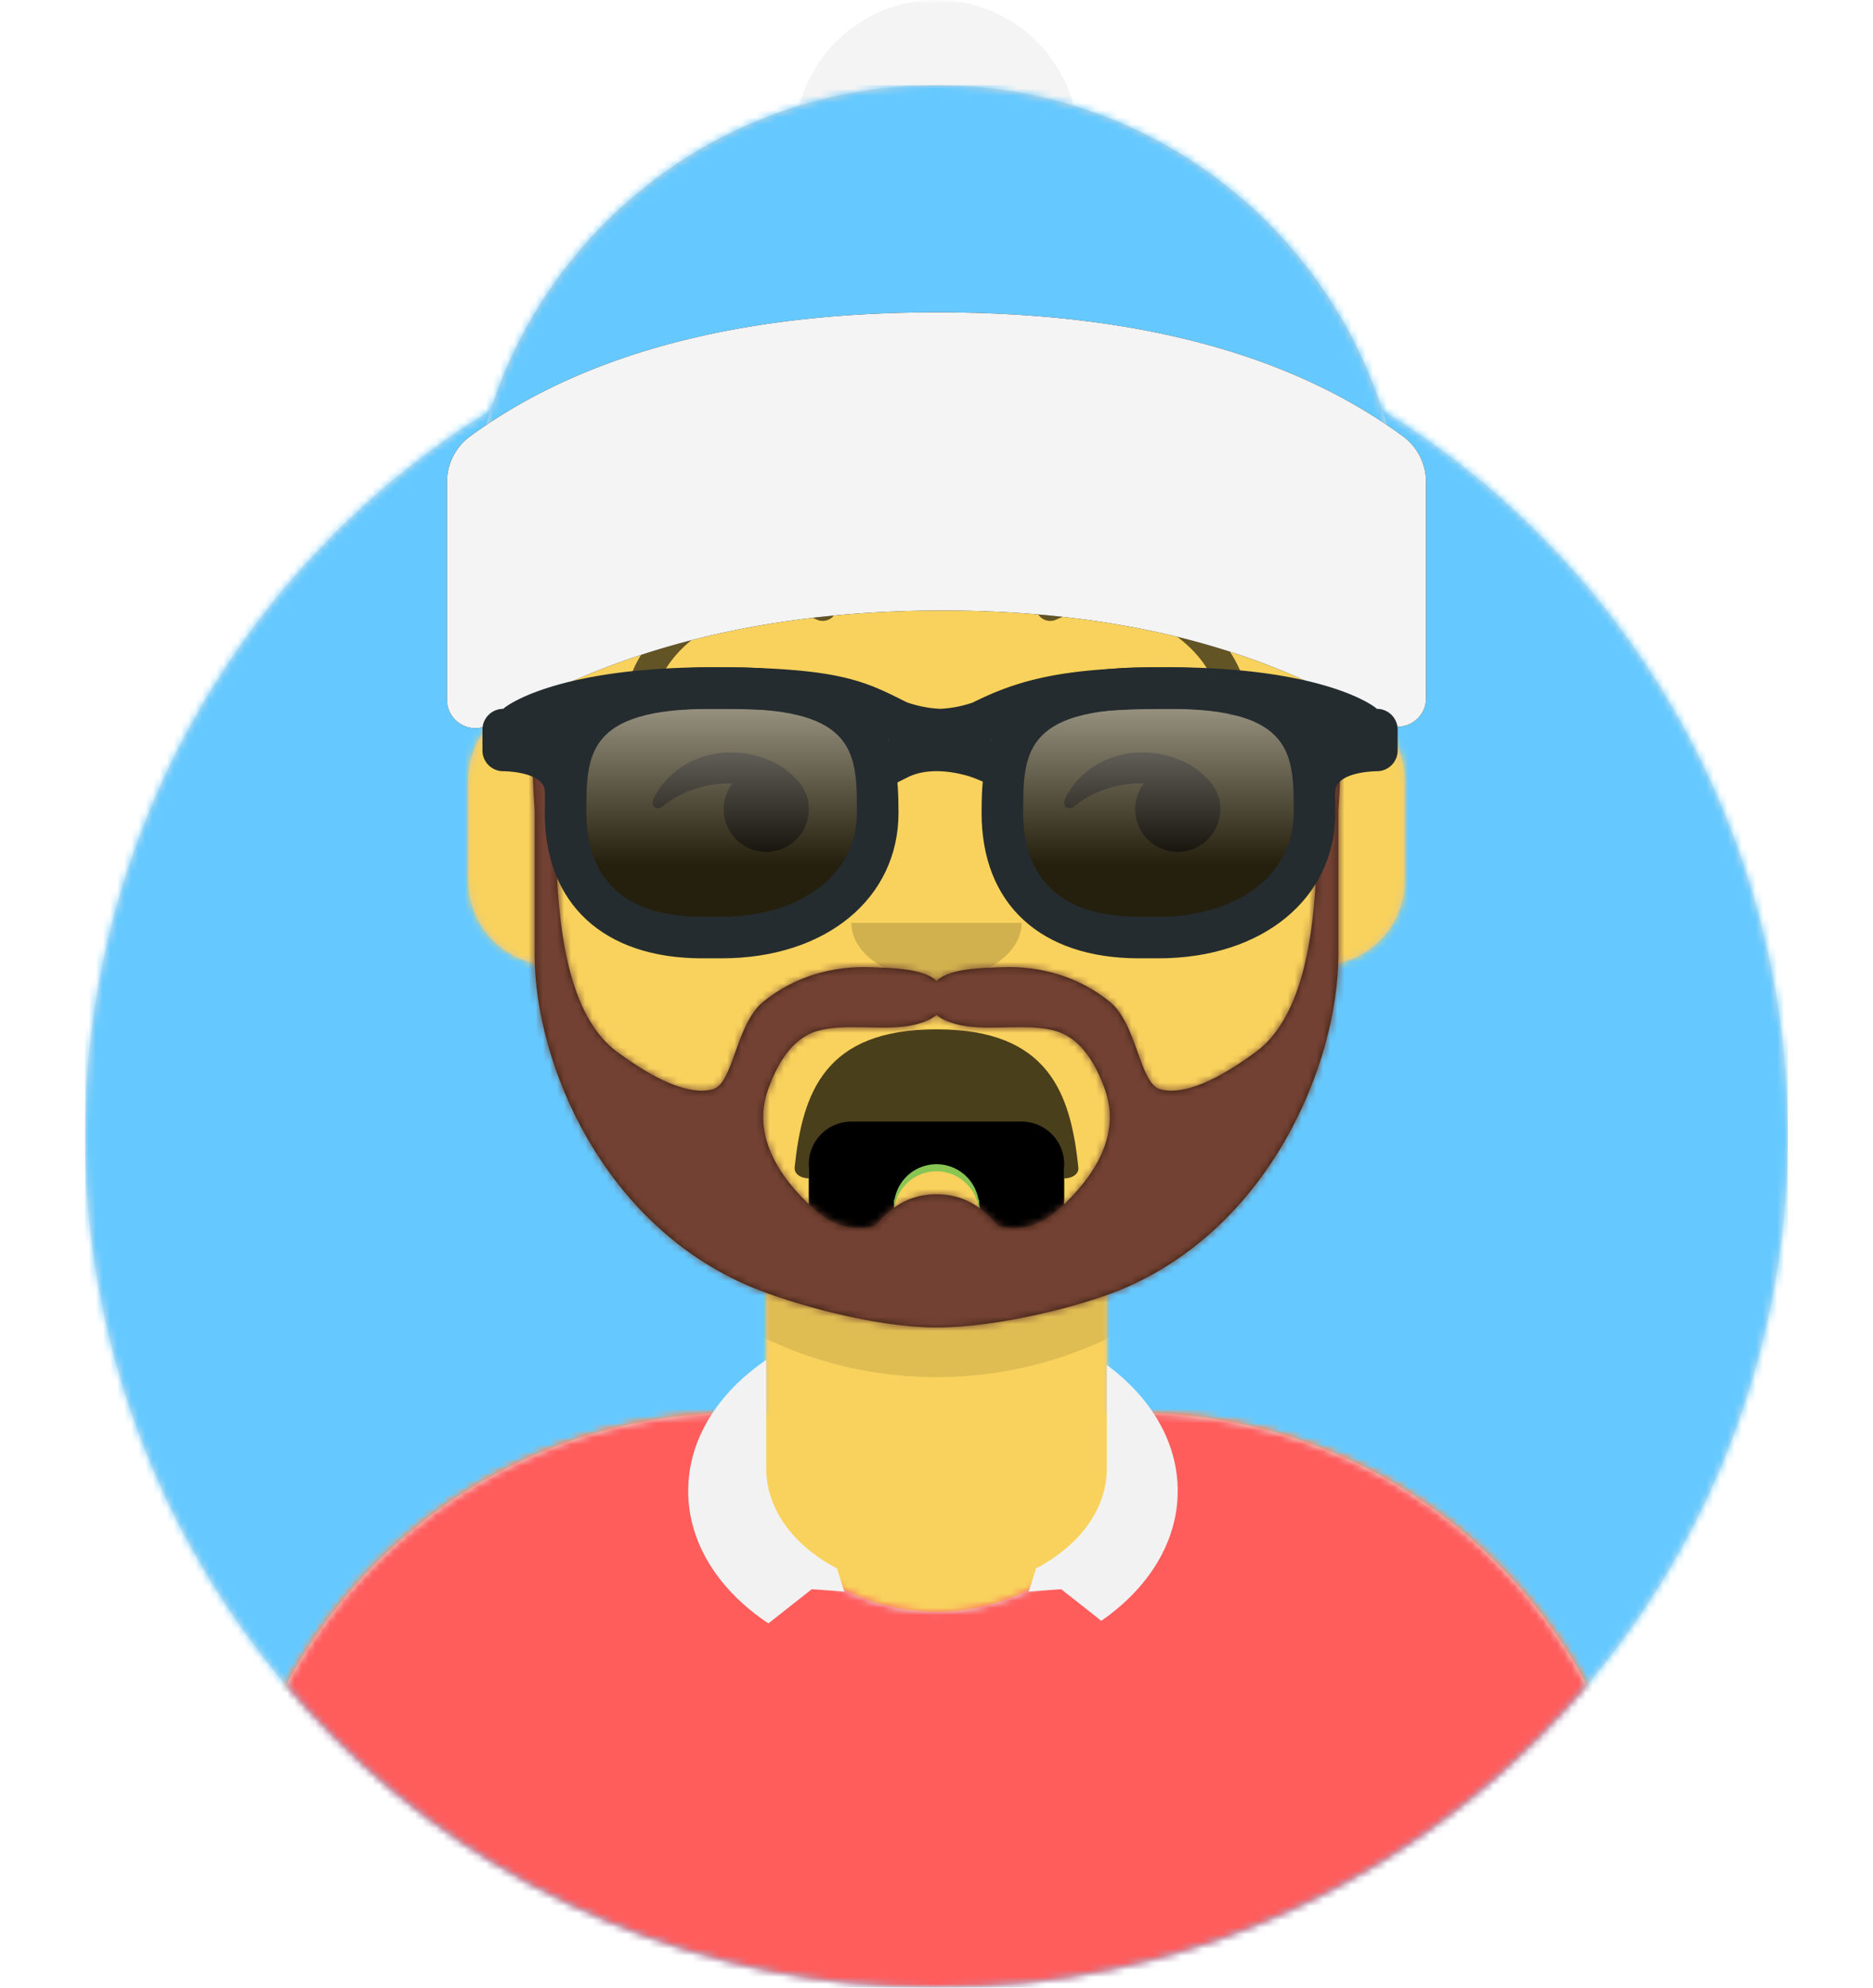<svg width="264" height="280" xmlns="http://www.w3.org/2000/svg" xmlns:xlink="http://www.w3.org/1999/xlink"><defs><path d="M12 160c0 66.274 53.726 120 120 120s120-53.726 120-120h12V0H0v160h12z" id="c"/><path d="M124 144.611V163h4c39.765 0 72 32.235 72 72v9H0v-9c0-39.765 32.235-72 72-72h4v-18.389c-17.237-8.189-29.628-24.924-31.695-44.73C38.48 99.058 34 94.052 34 88V74c0-5.946 4.325-10.882 10-11.834V56c0-30.928 25.072-56 56-56s56 25.072 56 56v6.166c5.675.952 10 5.888 10 11.834v14c0 6.052-4.48 11.058-10.305 11.881-2.067 19.806-14.458 36.541-31.695 44.73z" id="e"/><circle id="a" cx="120" cy="120" r="120"/></defs><g fill="none" fill-rule="evenodd"><g transform="translate(12 40)"><mask id="b" fill="#fff"><use xlink:href="#a"/></mask><use fill="#E6E6E6" xlink:href="#a"/><g mask="url(#b)" fill="#65C9FF"><path d="M0 0h240v240H0z"/></g></g><mask id="d" fill="#fff"><use xlink:href="#c"/></mask><g mask="url(#d)"><g transform="translate(32 36)"><mask id="f" fill="#fff"><use xlink:href="#e"/></mask><use fill="#D0C6AC" xlink:href="#e"/><g mask="url(#f)" fill="#F8D25C"><path d="M-32 0h264v244H-32z"/></g><path d="M156 79v23c0 30.928-25.072 56-56 56s-56-25.072-56-56V79v15c0 30.928 25.072 56 56 56s56-25.072 56-56V79z" fill-opacity=".1" fill="#000" mask="url(#f)"/></g><g transform="translate(0 170)"><defs><path d="M105.192 29.052H104c-39.765 0-72 32.235-72 72V110h200v-8.948c0-39.765-32.235-72-72-72h-1.192c.127.983.192 1.984.192 3 0 13.807-12.088 25-27 25s-27-11.193-27-25c0-1.016.065-2.017.192-3z" id="g"/></defs><mask id="h" fill="#fff"><use xlink:href="#g"/></mask><use fill="#E6E6E6" xlink:href="#g"/><g mask="url(#h)" fill="#FF5C5C"><path d="M0 0h264v110H0z"/></g><path d="M156 22.28c6.182 4.555 10 10.826 10 17.748 0 7.205-4.137 13.705-10.771 18.3l-5.65-4.452-4.579.332 1-3.151-.078-.061C152.022 47.853 156 42.7 156 36.876V22.28zm-48-.709c-6.767 4.603-11 11.169-11 18.457 0 7.398 4.362 14.052 11.308 18.664l6.113-4.816 4.579.332-1-3.151.078-.061C111.978 47.853 108 42.7 108 36.876V21.572z" fill="#F2F2F2"/></g><g fill="#000"><g transform="translate(78 134)"><defs><path d="M34.008 12.602c1.12 10.49 4.227 19.392 19.988 19.398 15.762.006 18.92-8.958 19.998-19.495.087-.848-.82-1.505-1.957-1.505-6.686 0-9.367 1.495-18.048 1.5-8.68.005-13.232-1.5-17.897-1.5-1.143 0-2.196.552-2.084 1.602z" id="i"/><path d="M59.917 36H60a6 6 0 1012 0v-5a6 6 0 00-6-6H42a6 6 0 00-6 6v7a6 6 0 1012 0v-2h.083a6.002 6.002 0 0111.834 0z" id="k"/><filter x="-1.4%" y="-2.6%" width="102.8%" height="105.3%" filterUnits="objectBoundingBox" id="l"><feOffset dy="-1" in="SourceAlpha" result="shadowOffsetInner1"/><feComposite in="shadowOffsetInner1" in2="SourceAlpha" operator="arithmetic" k2="-1" k3="1" result="shadowInnerInner1"/><feColorMatrix values="0 0 0 0 0 0 0 0 0 0 0 0 0 0 0 0 0 0 0.1 0" in="shadowInnerInner1"/></filter></defs><mask id="j" fill="#fff"><use xlink:href="#i" transform="matrix(1 0 0 -1 0 43)"/></mask><use fill-opacity=".7" transform="matrix(1 0 0 -1 0 43)" xlink:href="#i"/><rect fill="#FFF" mask="url(#j)" x="39" width="31" height="16" rx="5"/><use fill="#88C553" xlink:href="#k"/><use filter="url(#l)" xlink:href="#k"/></g><path d="M120 130c0 4.418 5.373 8 12 8s12-3.582 12-8" fill-opacity=".16"/><g fill-opacity=".6"><path d="M103.241 110.346a6 6 0 1010.699 2.8 1.998 1.998 0 00-.125-.739 7.509 7.509 0 00-.144-.372 6.007 6.007 0 00-1.646-2.484c-2.126-2.234-5.519-3.551-9.027-3.551-4.834 0-8.991 2.649-10.838 6.447-.54 1.111.387 1.853 1.278 1.125 2.436-1.993 5.82-3.228 9.56-3.228.08 0 .162 0 .243.002zM161.241 110.346a6 6 0 1010.699 2.8 1.998 1.998 0 00-.125-.739 7.509 7.509 0 00-.144-.372 6.007 6.007 0 00-1.646-2.484c-2.126-2.234-5.519-3.551-9.027-3.551-4.834 0-8.991 2.649-10.838 6.447-.54 1.111.387 1.853 1.278 1.125 2.436-1.993 5.82-3.228 9.56-3.228.08 0 .162 0 .243.002z"/></g><g fill-rule="nonzero" fill-opacity=".6"><path d="M91.976 99.128c1.495-9.523 14.083-16.02 23.188-11.827a2 2 0 001.672-3.633c-11.487-5.29-26.9 2.664-28.812 14.84a2 2 0 103.952.62zM172.024 99.128c-1.495-9.523-14.082-16.02-23.187-11.827a2 2 0 01-1.673-3.633c11.487-5.29 26.9 2.664 28.812 14.84a2 2 0 01-3.952.62z"/></g></g><defs><path id="m" d="M0 0h264v280H0z"/><path d="M66 0c36.45 0 66 29.55 66 66v5H0v-5C0 29.55 29.55 0 66 0z" id="n"/><path d="M67.285 61.451C83.23 49.817 105.159 44 133.073 44c27.912 0 49.799 5.817 65.659 17.45A8 8 0 01202 67.9v30.47a4 4 0 01-6.135 3.383C179.223 91.25 158.536 86 133.805 86c-24.922 0-46.165 5.331-63.73 15.994A4 4 0 0164 98.575V67.914a8 8 0 013.285-6.463z" id="p"/></defs><g transform="translate(66 12)"><circle fill="#F4F4F4" cx="66" cy="8" r="20"/><mask id="o" fill="#fff"><use xlink:href="#n"/></mask><use fill="#D8D8D8" xlink:href="#n"/><g mask="url(#o)" fill="#65C9FF"><path d="M0 0h264v280H0z"/></g></g><g transform="translate(-1)"><use fill="#000" filter="url(#p)" xlink:href="#p"/><use fill="#F4F4F4" xlink:href="#p"/></g><g transform="translate(48 72)"><defs><path d="M101.428 98.169c-2.513 2.294-5.19 3.325-8.575 2.604-.582-.124-2.957-4.538-8.853-4.538-5.897 0-8.27 4.414-8.853 4.538-3.385.721-6.062-.31-8.576-2.604-4.725-4.313-8.654-10.26-6.293-16.75 1.23-3.382 3.232-7.095 6.873-8.173 3.887-1.15 9.346-.002 13.264-.788 1.27-.254 2.656-.707 3.585-1.458.929.75 2.316 1.204 3.585 1.458 3.918.786 9.376-.362 13.264.788 3.64 1.078 5.642 4.79 6.873 8.173 2.361 6.49-1.568 12.437-6.294 16.75M140.081 26c-3.41 8.4-2.093 18.858-2.724 27.676-.513 7.167-2.02 17.91-8.384 22.539-3.255 2.367-9.179 6.345-13.431 5.235-2.927-.764-3.24-9.16-7.087-12.303-4.363-3.565-9.812-5.131-15.306-4.89-2.37.105-7.165.08-9.15 1.903-1.983-1.823-6.777-1.798-9.148-1.902-5.494-.242-10.943 1.324-15.306 4.889-3.847 3.143-4.16 11.54-7.087 12.303-4.252 1.11-10.176-2.868-13.431-5.235-6.365-4.63-7.87-15.372-8.384-22.54-.63-8.817.686-19.275-2.724-27.675-1.66 0-.565 16.129-.565 16.129v20.356c.032 15.288 9.581 38.17 30.754 46.908C63.286 111.53 75.015 115 84 115s20.714-3.14 25.892-5.277c21.173-8.737 30.722-31.95 30.754-47.238V42.13S141.74 26 140.081 26" id="q"/></defs><mask id="r" fill="#fff"><use xlink:href="#q"/></mask><use fill="#331B0C" xlink:href="#q"/><g mask="url(#r)" fill="#724133"><path d="M-32 0h264v244H-32z"/></g></g><g transform="translate(61 85)"><defs><path d="M44.918 17.571c0 9.703-8.25 17.572-21.998 17.572h-2.75C6.423 35.143.923 27.27.923 17.57.923 7.866 2.207 0 21.455 0h2.931c19.248 0 20.532 7.866 20.532 17.571z" id="t"/><path d="M106.486 17.571c0 9.703-8.247 17.572-21.997 17.572h-2.75c-13.748 0-19.248-7.872-19.248-17.572C62.491 7.866 63.775 0 83.023 0h2.932c19.244 0 20.531 7.866 20.531 17.571z" id="v"/><linearGradient x1="50%" y1="0%" x2="50%" y2="100%" id="u"><stop stop-color="#FFF" stop-opacity=".5" offset="0%"/><stop stop-opacity=".5" offset="70.506%"/></linearGradient><filter x="-.8%" y="-2.4%" width="101.6%" height="109.8%" filterUnits="objectBoundingBox" id="s"><feOffset dy="2" in="SourceAlpha" result="shadowOffsetOuter1"/><feColorMatrix values="0 0 0 0 0 0 0 0 0 0 0 0 0 0 0 0 0 0 0.2 0" in="shadowOffsetOuter1" result="shadowMatrixOuter1"/><feMerge><feMergeNode in="shadowMatrixOuter1"/><feMergeNode in="SourceGraphic"/></feMerge></filter></defs><g filter="url(#s)" transform="translate(7 7)"><g fill-rule="evenodd"><g transform="translate(10.795 2.929)"><use fill-opacity=".7" fill="#000" xlink:href="#t"/><use fill="url(#u)" xlink:href="#t" style="mix-blend-mode:screen"/></g><g transform="translate(10.795 2.929)"><use fill-opacity=".7" fill="#000" xlink:href="#v"/><use fill="url(#u)" xlink:href="#v" style="mix-blend-mode:screen"/></g></g><path d="M33.716 41h-2.75c-13.888 0-22.18-7.664-22.18-20.5C8.787 10.127 10.6 0 32.25 0h2.932c21.651 0 23.463 10.127 23.463 20.5 0 12.069-10.25 20.5-24.93 20.5zM32.25 5.854c-17.6 0-17.6 6.464-17.6 14.646 0 6.68 2.83 14.643 16.316 14.643h2.75c11.226 0 19.066-6.021 19.066-14.643 0-8.182 0-14.646-17.6-14.646H32.25zM95.284 41h-2.75c-13.888 0-22.18-7.664-22.18-20.5 0-10.373 1.813-20.5 23.464-20.5h2.932c21.651 0 23.463 10.127 23.463 20.5 0 12.069-10.25 20.5-24.929 20.5zM93.818 5.854c-17.6 0-17.6 6.464-17.6 14.646 0 6.68 2.833 14.643 16.316 14.643h2.75c11.226 0 19.066-6.021 19.066-14.643 0-8.182 0-14.646-17.6-14.646h-2.932z" fill="#252C2F" fill-rule="nonzero"/><path d="M2.932 5.857C3.618 5.172 11.123 0 32.25 0c17.714 0 21.464 1.88 27.14 4.72l.415.21c.395.143 2.413.844 4.773.921a16.54 16.54 0 004.528-.881C75.584 1.748 81.926 0 96.75 0c21.127 0 28.632 5.172 29.318 5.857A2.928 2.928 0 01129 8.786v2.928c0 1.62-1.31 2.929-2.932 2.929 0 0-5.863 0-5.863 2.928 0 2.929-2.932-4.237-2.932-5.857V8.862c-3.576-1.4-9.976-3.005-20.523-3.005-11.75 0-17.602 1.131-22.622 3.247l.056.139-2.496 1.007 2.493 1.008-2.2 5.43-2.717-1.1a12.721 12.721 0 00-1.493-.457c-2.024-.51-4.106-.666-5.946-.28a7.735 7.735 0 00-1.877.642l-2.622 1.31-2.623-5.238 2.622-1.31.006-.003-2.512-1.015.08-.198C50.57 6.976 46.58 5.857 32.25 5.857c-10.546 0-16.947 1.604-20.523 3.004v2.853c0 1.62-2.932 8.786-2.932 5.857 0-2.928-5.863-2.928-5.863-2.928A2.93 2.93 0 010 11.714V8.786a2.93 2.93 0 012.932-2.929z" fill="#252C2F" fill-rule="nonzero"/></g></g></g></g></svg>